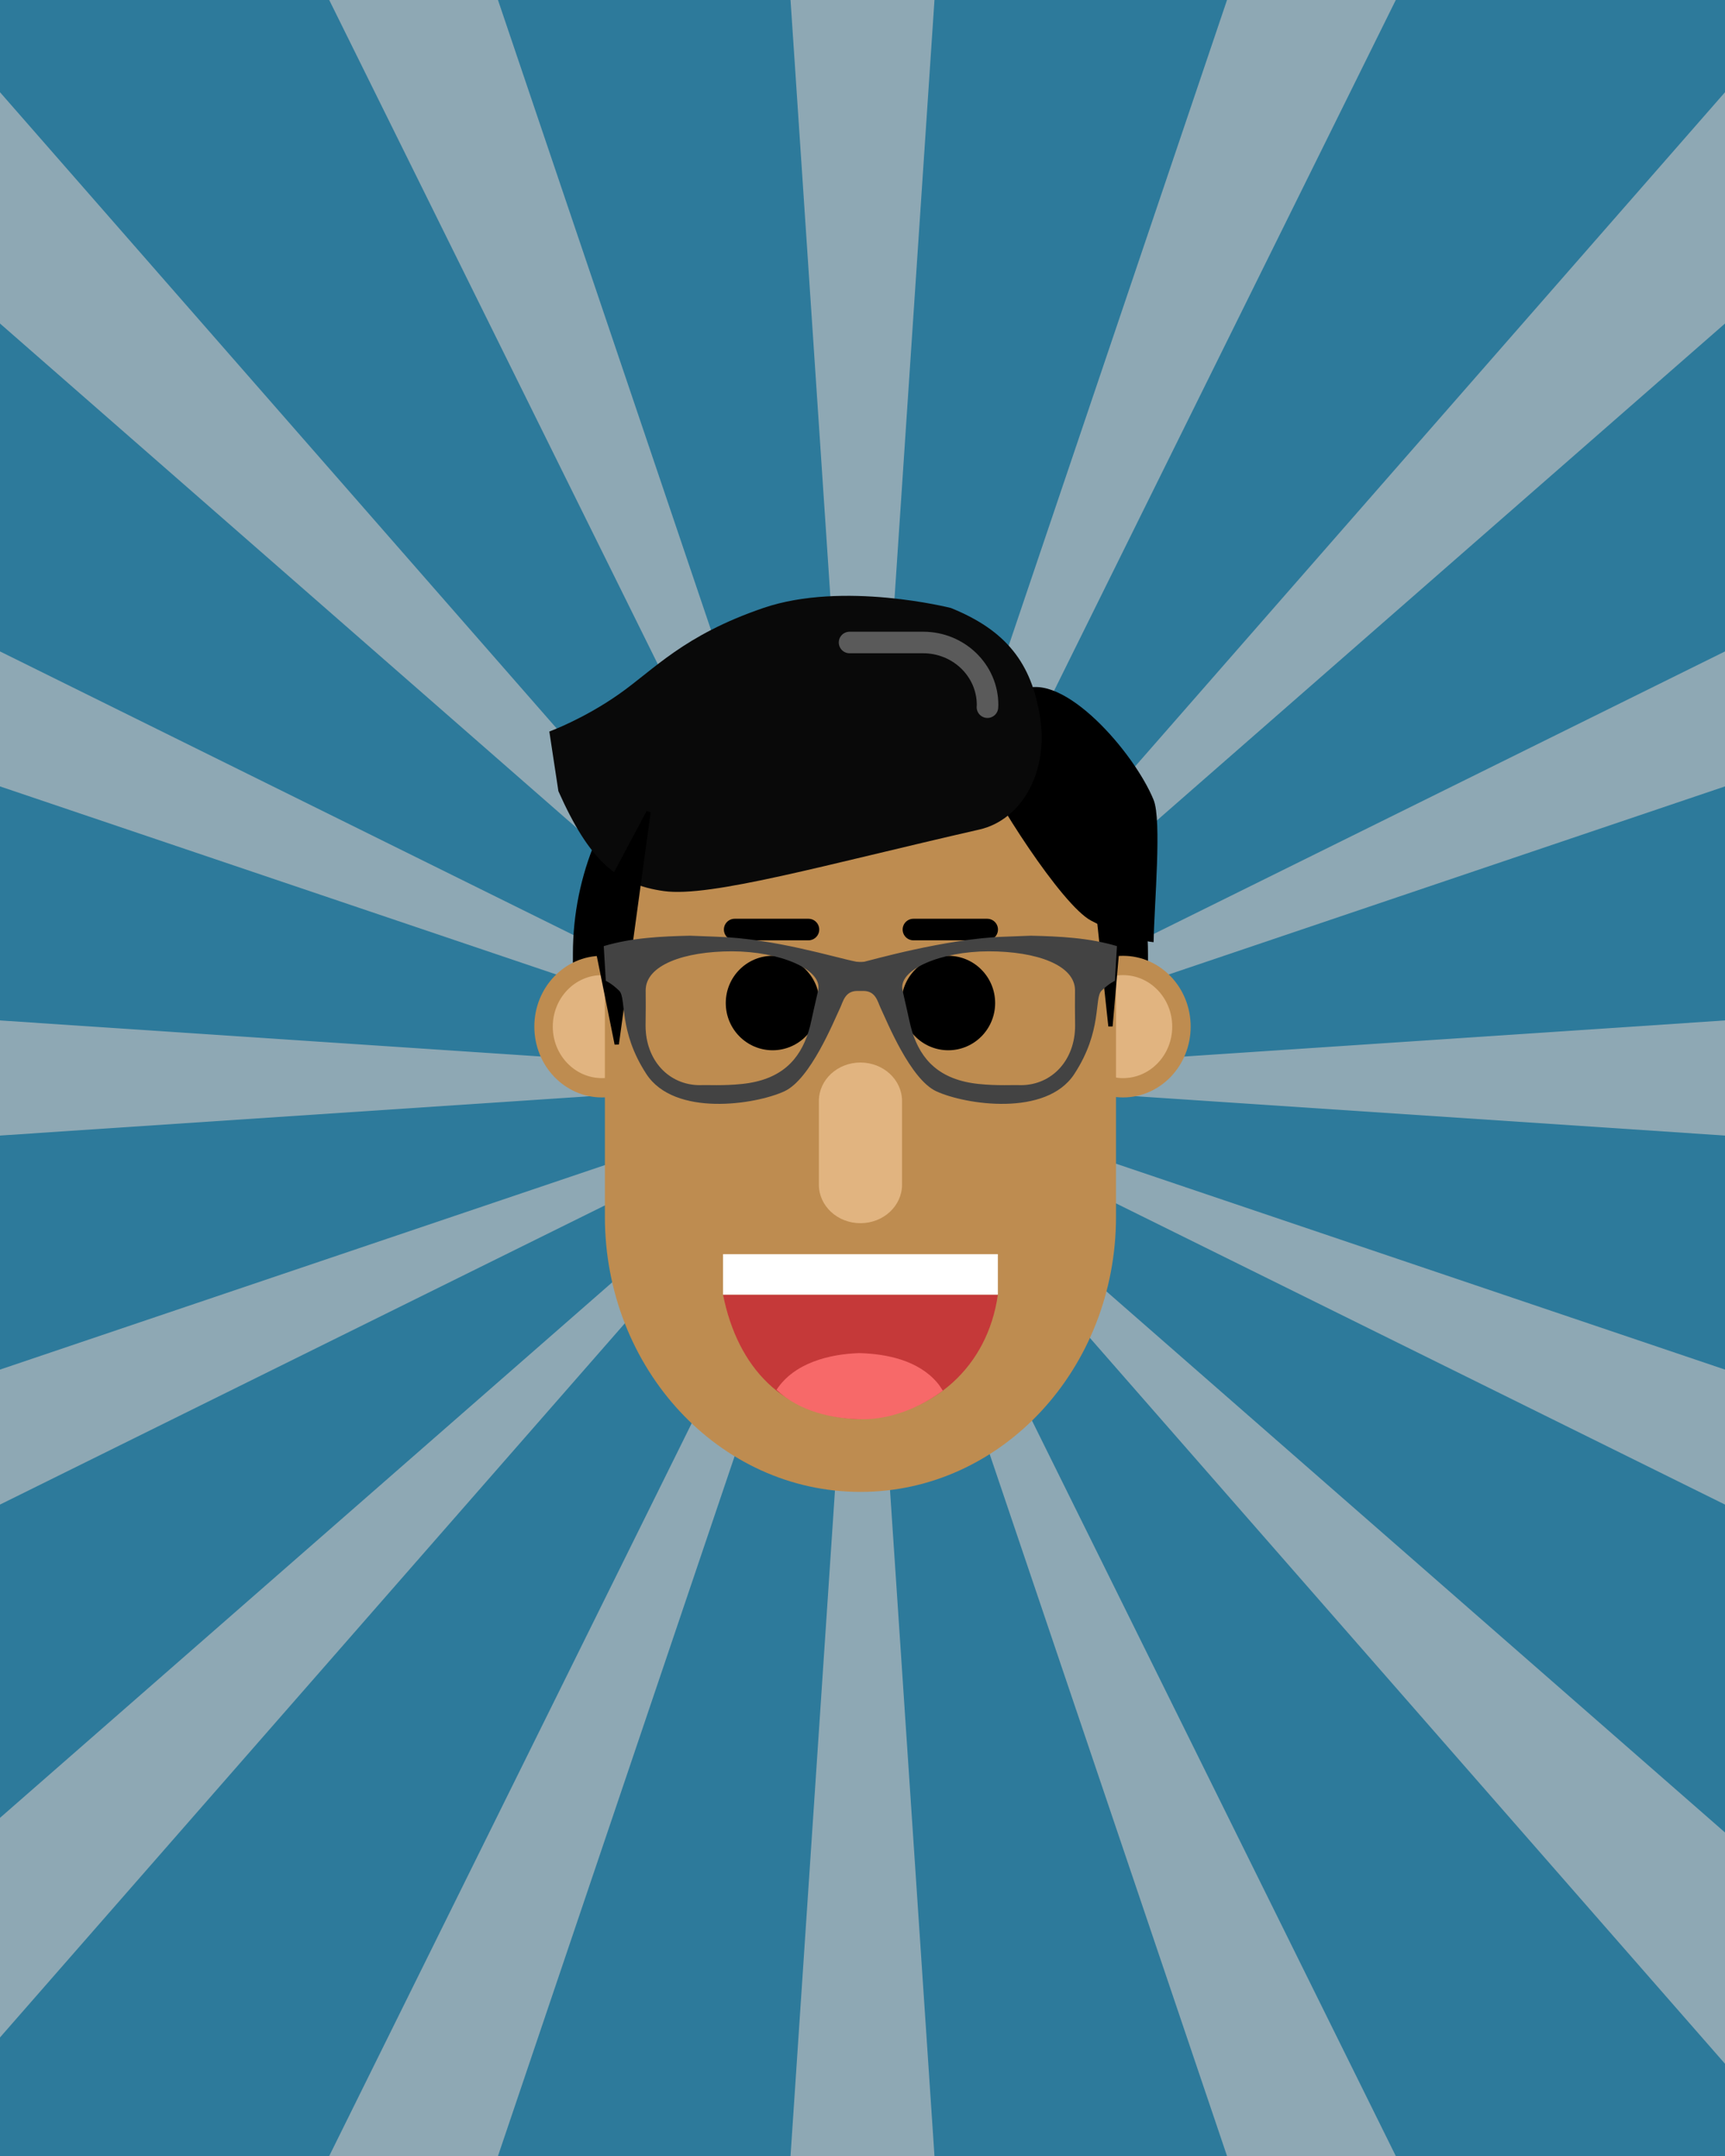 <svg width="400" height="500" viewBox="0 0 400 500" fill="none" xmlns="http://www.w3.org/2000/svg">
<rect x="0" y="0" width="400" height="500" fill="#333333" stroke="none"/>
<g clip-path="url(#clip0_204_2)">
<path d="M0 0H400V500H0V0Z" fill="#2D7A9B"/>
<path d="M183.312 500L200 250L216.688 500H183.312Z" fill="#8EA8B4"/>
<path d="M183.312 -1.52588e-05L200 250L216.688 -1.52588e-05H183.312Z" fill="#8EA8B4"/>
<path d="M400 478.611L200 250L400 424.971V478.611Z" fill="#8EA8B4"/>
<path d="M-6.10352e-05 472.506V421.578L189.883 255.461L-6.10352e-05 472.506Z" fill="#8EA8B4"/>
<path d="M200 250L-6.10352e-05 75.029V21.389L200 250Z" fill="#8EA8B4"/>
<path d="M200 250L400 21.389V75.029L200 250Z" fill="#8EA8B4"/>
<path d="M400 263.35L200 250L400 236.65V263.35Z" fill="#8EA8B4"/>
<path d="M-6.10352e-05 263.35V236.65L200 250L-6.10352e-05 263.35Z" fill="#8EA8B4"/>
<path d="M284.527 500L200 250L323.66 500H284.527Z" fill="#8EA8B4"/>
<path d="M200 250L400 151.072V182.377L200 250Z" fill="#8EA8B4"/>
<path d="M200 250L-6.10352e-05 182.377V151.072L200 250Z" fill="#8EA8B4"/>
<path d="M-6.10352e-05 348.928V317.623L200 250L-6.10352e-05 348.928Z" fill="#8EA8B4"/>
<path d="M400 348.928L200 250L400 317.623V348.928Z" fill="#8EA8B4"/>
<path d="M200 250L284.527 -1.52588e-05H323.66L200 250Z" fill="#8EA8B4"/>
<path d="M200 250L76.34 -1.52588e-05H115.473L200 250Z" fill="#8EA8B4"/>
<path d="M76.34 500L200 250L115.473 500H76.34Z" fill="#8EA8B4"/>
<path d="M199.524 154.01C236.348 154.011 266.2 184.106 266.2 221.232V227.09H132.848V221.232C132.848 184.106 162.7 154.011 199.524 154.011V154.01Z" fill="black"/>
<path d="M260.414 254.508C251.754 254.508 244.733 247.155 244.733 238.086C244.733 229.016 251.754 221.664 260.414 221.664C269.074 221.664 276.095 229.016 276.095 238.086C276.095 247.155 269.074 254.508 260.414 254.508Z" fill="#BE8C50"/>
<path d="M260.414 250.029C254.116 250.029 249.01 244.682 249.01 238.086C249.01 231.49 254.116 226.143 260.414 226.143C266.712 226.143 271.818 231.49 271.818 238.086C271.818 244.682 266.712 250.029 260.414 250.029Z" fill="#E1B480"/>
<path d="M139.586 254.508C130.926 254.508 123.905 247.155 123.905 238.086C123.905 229.016 130.926 221.664 139.586 221.664C148.246 221.664 155.267 229.016 155.267 238.086C155.267 247.155 148.246 254.508 139.586 254.508Z" fill="#BE8C50"/>
<path d="M139.586 250.029C133.288 250.029 128.182 244.682 128.182 238.086C128.182 231.49 133.288 226.143 139.586 226.143C145.884 226.143 150.99 231.49 150.99 238.086C150.99 244.682 145.884 250.029 139.586 250.029Z" fill="#E1B480"/>
<path d="M199.524 163.695C232.253 163.695 258.784 192.273 258.784 227.525V282.159C258.784 317.412 232.253 345.99 199.524 345.99C166.796 345.99 140.264 317.412 140.264 282.159V227.525C140.264 192.273 166.796 163.695 199.524 163.695Z" fill="#BE8C50"/>
<path d="M179.157 243.566C173.157 243.566 168.293 238.663 168.293 232.615C168.293 226.567 173.157 221.664 179.157 221.664C185.158 221.664 190.022 226.567 190.022 232.615C190.022 238.663 185.158 243.566 179.157 243.566Z" fill="black"/>
<path d="M219.891 243.566C213.891 243.566 209.026 238.663 209.026 232.615C209.026 226.567 213.891 221.664 219.891 221.664C225.891 221.664 230.756 226.567 230.756 232.615C230.756 238.663 225.891 243.566 219.891 243.566Z" fill="black"/>
<path d="M199.524 246.411C204.85 246.411 209.167 250.413 209.167 255.349V274.736C209.167 279.672 204.85 283.673 199.524 283.673C194.199 283.673 189.882 279.672 189.882 274.736V255.349C189.882 250.413 194.199 246.411 199.524 246.411Z" fill="#E1B480"/>
<path d="M211.808 215.57H228.914" stroke="black" stroke-width="5" stroke-linecap="round" stroke-linejoin="round"/>
<path d="M170.359 215.57H187.465" stroke="black" stroke-width="5" stroke-linecap="round" stroke-linejoin="round"/>
<path d="M231.391 300.244C229.02 317.018 216.346 328.282 199.524 329.133C181.505 328.587 171.039 317.094 167.657 300.244H231.391Z" fill="#C53939"/>
<path d="M167.657 290.856H231.391V300.244H167.657V290.856Z" fill="white"/>
<path d="M199.247 313.8C205.651 313.966 212.897 315.492 217.284 320.603C217.869 321.284 218.127 321.755 218.625 322.502C213.164 326.568 206.443 329.133 200.236 329.133C193.195 329.133 185.345 327.347 180.065 322.315C184.13 316.081 192.275 314.024 199.247 313.8Z" fill="#F76969"/>
<path d="M253 213.5C246.2 209.9 230.167 184.833 226.5 176C225.333 169 227.233 164.627 237 160C246.5 155.5 263 174.5 267.5 185.5C269.428 190.212 267.667 209.5 267.5 218.5C265.5 218.333 259.8 217.1 253 213.5Z" fill="black"/>
<path d="M220.5 141C220.5 141 195.548 134.651 177 141C158.452 147.349 151.766 155.203 143.5 161C135.234 166.798 127.381 169.647 127.381 169.647C127.381 169.647 128.617 177.788 129.481 183.474C136.69 199.661 143.084 205.134 153.935 206.651C164.786 208.169 191.5 200.5 227.121 192.375C236.707 190.189 243.145 179.32 241.2 166.512C239.256 153.705 233.219 146.149 220.5 141Z" fill="#090909"/>
<path d="M228.972 164L229 163.477C229 155.481 222.31 149 214.059 149H197" stroke="#5A5A5A" stroke-width="5" stroke-linecap="round" stroke-linejoin="round"/>
<path d="M143.013 242.17L150.385 188.303L137.17 213.15L143.013 242.17Z" fill="black" stroke="black"/>
<path d="M257.5 238L253 196L259.5 215L257.5 238Z" fill="black"/>
<path d="M257.5 238L259.5 215L253 196M253 196L257.5 238L259.5 215L253 196Z" stroke="black"/>
<path d="M198.726 229.811C195.902 229.86 195.498 232.317 194.792 233.79C193.356 236.784 187.951 250.284 181.89 253.082C175.142 256.197 156.402 259.052 149.896 249.095C143.285 238.978 145.35 231.47 143.562 229.744C141.762 228.005 140.476 227.468 140.476 227.468L140 219.419C146.43 217.473 153.298 217.155 159.974 217L166.045 217.232C179.622 217.644 193.733 222.1 198.574 223.033C198.574 223.033 199.709 223.154 200.426 223.033C201.142 222.911 219.378 217.644 232.956 217.232L239.026 217C245.702 217.155 252.57 217.473 259 219.419L258.524 227.468C258.524 227.468 257.238 228.005 255.438 229.744C253.65 231.47 255.715 238.978 249.105 249.095C242.598 259.052 223.858 256.197 217.11 253.082C211.049 250.284 205.644 236.784 204.208 233.79C203.502 232.317 203.098 229.86 200.274 229.811H198.726ZM169.716 220.624C158.673 220.624 149.702 223.798 149.72 229.696C149.739 235.644 149.753 231.019 149.699 237.867C149.699 245.808 155.01 251.664 162.332 251.664C163.946 251.575 167.65 251.852 172.141 251.375C181.152 250.418 185.442 245.793 187.485 239.236C188.015 237.536 188.061 236.827 189.712 229.697C190.844 224.808 180.76 220.624 169.716 220.624ZM229.284 220.624C218.24 220.624 208.156 224.808 209.288 229.697C210.939 236.827 210.985 237.536 211.515 239.236C213.558 245.793 217.849 250.418 226.859 251.375C231.35 251.852 235.054 251.575 236.668 251.664C243.99 251.664 249.301 245.808 249.301 237.867C249.247 231.019 249.261 235.644 249.28 229.696C249.298 223.798 240.327 220.624 229.284 220.624Z" fill="#434343"/>
</g>
<defs>
<clipPath id="clip0_204_2">
<rect width="400" height="500" fill="white"/>
</clipPath>
</defs>
</svg>
